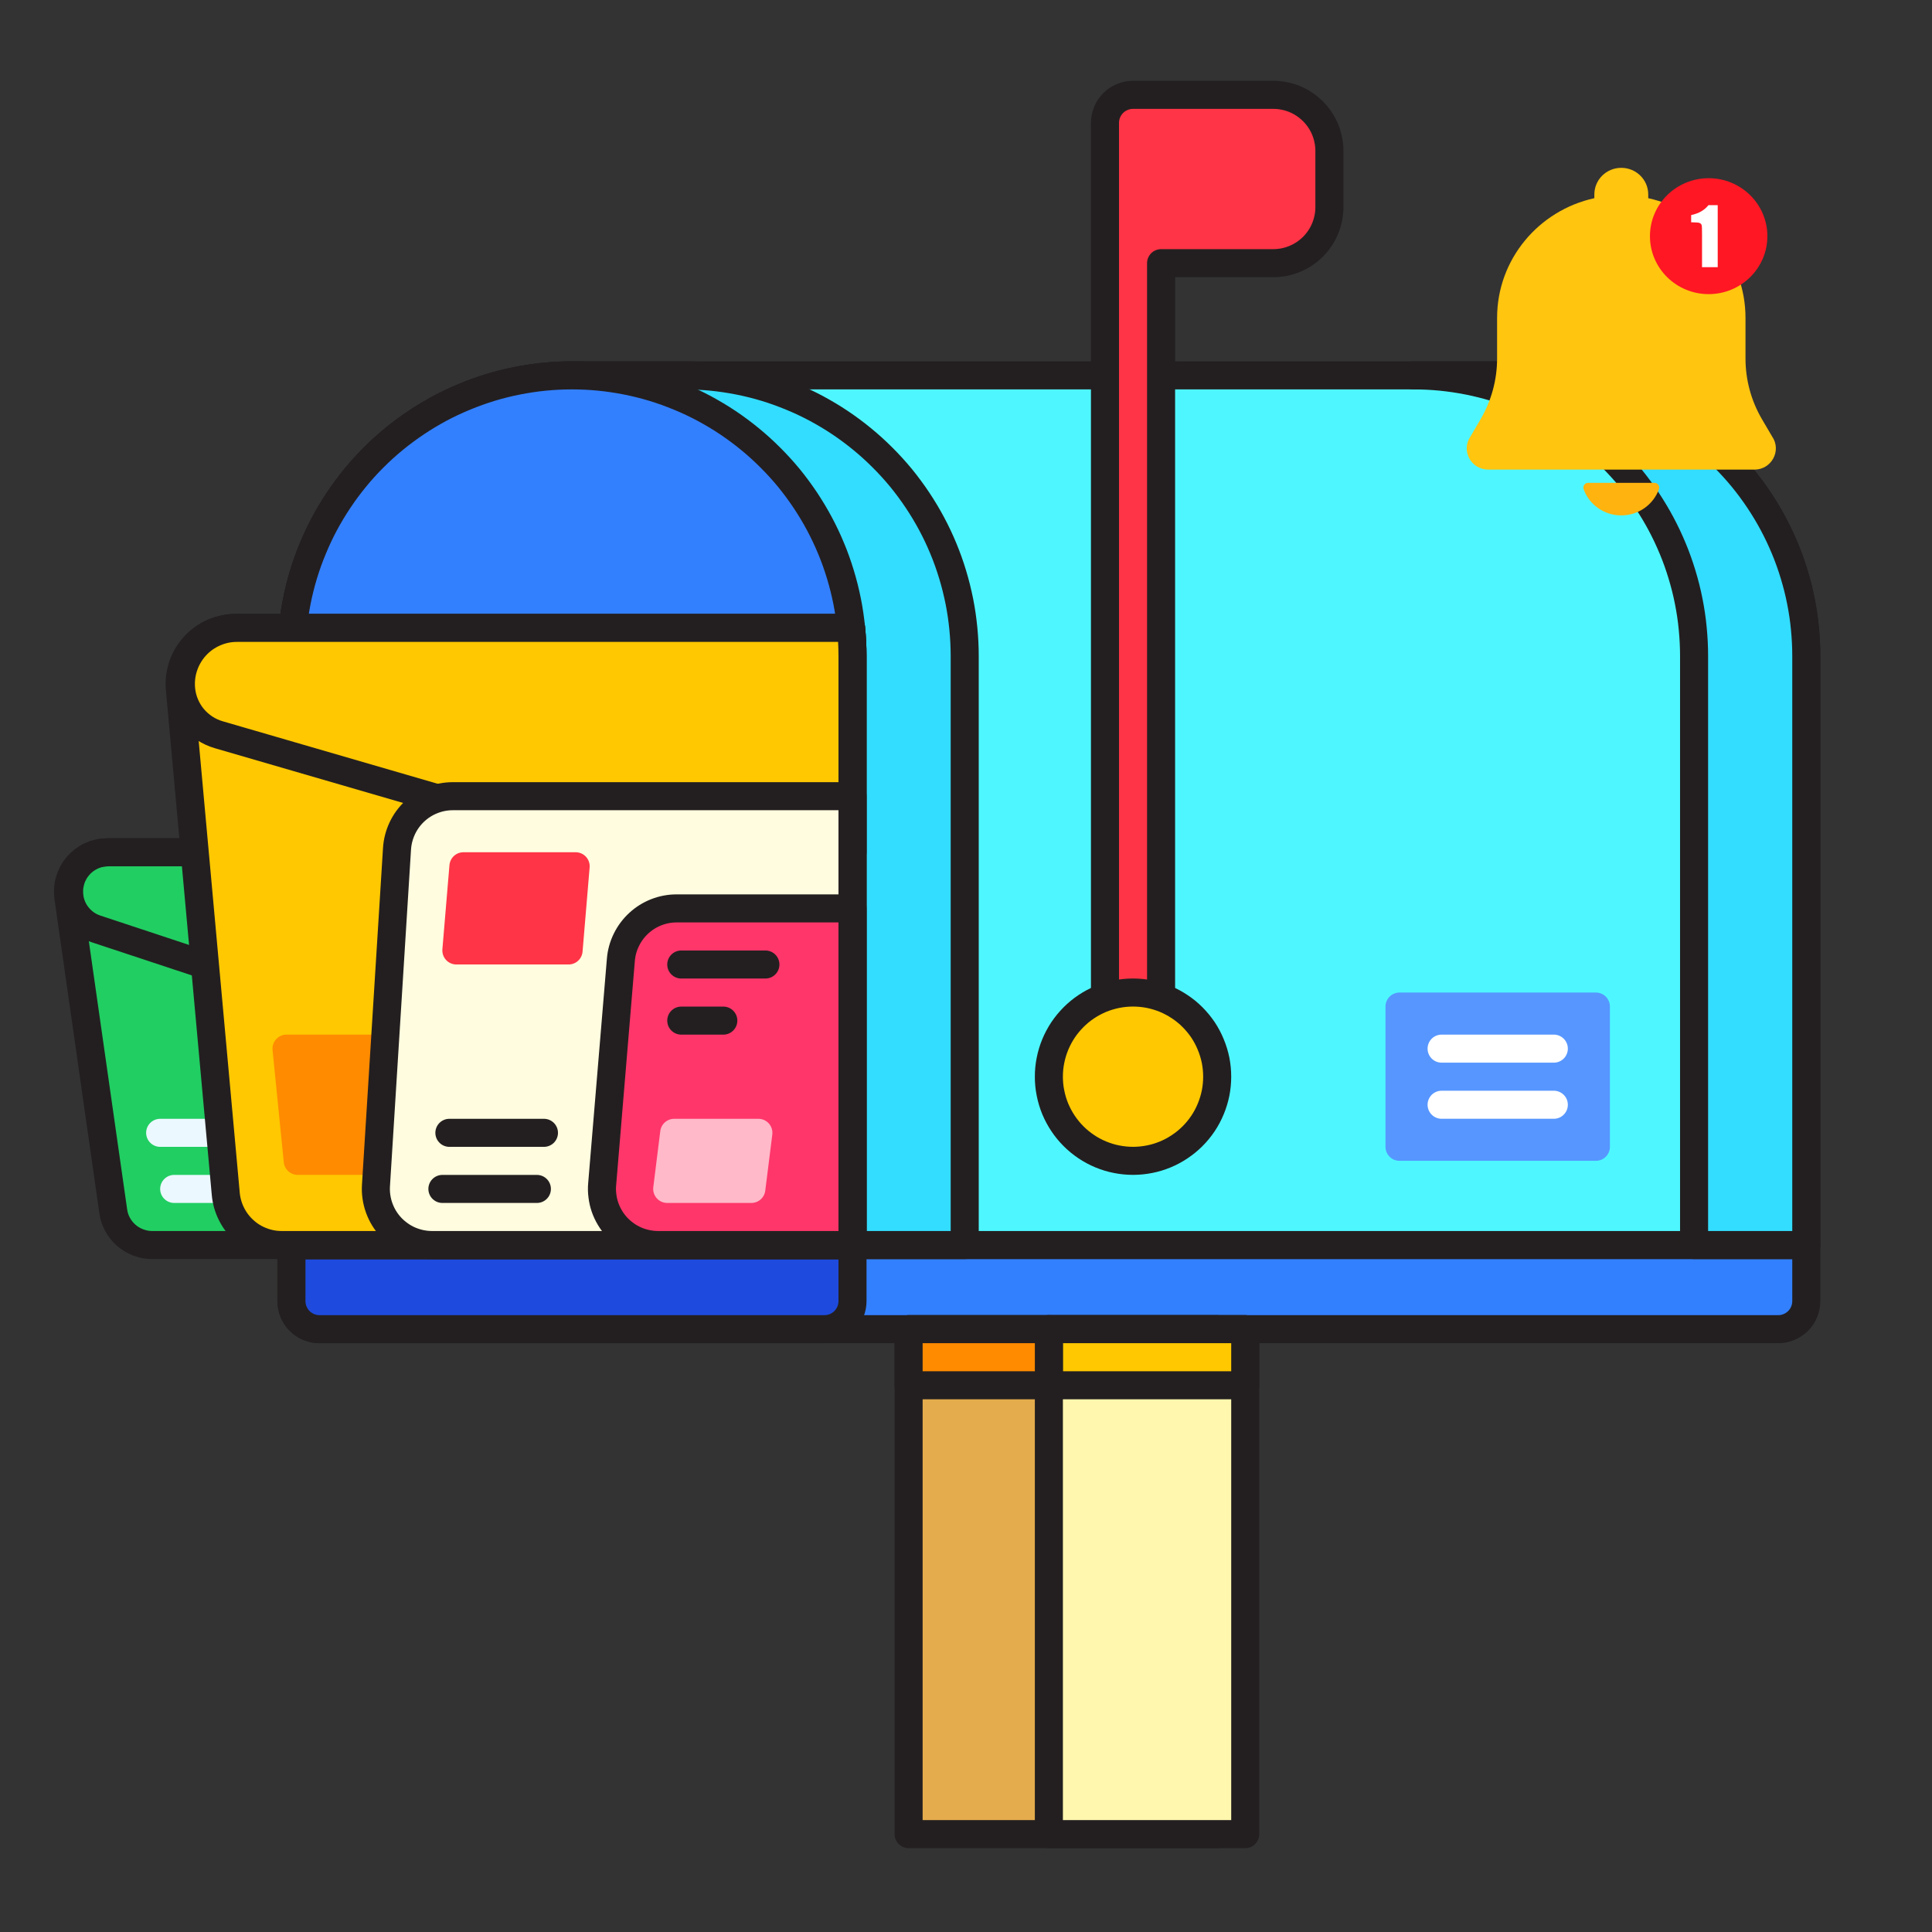 <svg xmlns="http://www.w3.org/2000/svg" xmlns:xlink="http://www.w3.org/1999/xlink" width="200" zoomAndPan="magnify" viewBox="0 0 150 150" height="200" preserveAspectRatio="xMidYMid meet" version="1.0"><rect x="0" y="0" width="150" height="150" fill="#333333" stroke="none"/><defs><clipPath id="ae5b9b4974"><path d="M 21 95 L 141.32 95 L 141.32 105 L 21 105 Z M 21 95 " clip-rule="nonzero"/></clipPath><clipPath id="bfeb90fd86"><path d="M 21 28 L 141.32 28 L 141.32 98 L 21 98 Z M 21 28 " clip-rule="nonzero"/></clipPath><clipPath id="0d7582c7c4"><path d="M 108 28 L 141.32 28 L 141.32 98 L 108 98 Z M 108 28 " clip-rule="nonzero"/></clipPath><clipPath id="eefe77fd3f"><path d="M 69 102 L 96 102 L 96 143.5 L 69 143.5 Z M 69 102 " clip-rule="nonzero"/></clipPath><clipPath id="a6df68737c"><path d="M 80 102 L 98 102 L 98 143.5 L 80 143.5 Z M 80 102 " clip-rule="nonzero"/></clipPath><clipPath id="d8b0b7764a"><path d="M 84 6.25 L 105 6.25 L 105 85 L 84 85 Z M 84 6.25 " clip-rule="nonzero"/></clipPath><clipPath id="bdea68617a"><path d="M 4.07 65 L 54 65 L 54 98 L 4.07 98 Z M 4.07 65 " clip-rule="nonzero"/></clipPath><clipPath id="504f054431"><path d="M 4.07 65 L 43 65 L 43 81 L 4.07 81 Z M 4.07 65 " clip-rule="nonzero"/></clipPath><clipPath id="94e537ef78"><path d="M 122.922 37.477 L 128.863 37.477 L 128.863 40.016 L 122.922 40.016 Z M 122.922 37.477 " clip-rule="nonzero"/></clipPath><clipPath id="c4600195e2"><path d="M 113.875 13.031 L 137.875 13.031 L 137.875 36.5 L 113.875 36.5 Z M 113.875 13.031 " clip-rule="nonzero"/></clipPath><clipPath id="fb90664dc9"><path d="M 128 13.023 L 137.875 13.023 L 137.875 23 L 128 23 Z M 128 13.023 " clip-rule="nonzero"/></clipPath></defs><path fill="#3380ff" d="M 22.625 96.652 L 140.223 96.652 L 140.223 101.008 C 140.223 101.297 140.168 101.574 140.059 101.84 C 139.949 102.105 139.789 102.344 139.586 102.547 C 139.383 102.75 139.145 102.906 138.879 103.02 C 138.613 103.129 138.336 103.184 138.047 103.184 L 24.805 103.184 C 24.516 103.184 24.238 103.129 23.969 103.02 C 23.703 102.906 23.469 102.75 23.262 102.547 C 23.059 102.344 22.902 102.105 22.793 101.84 C 22.68 101.574 22.625 101.297 22.625 101.008 Z M 22.625 96.652 " fill-opacity="1" fill-rule="nonzero"/><g clip-path="url(#ae5b9b4974)"><path stroke-linecap="round" transform="matrix(2.178, 0, 0, 2.178, 3.026, 5.186)" fill="none" stroke-linejoin="round" d="M 9 42.001 L 63 42.001 L 63 44.001 C 63 44.133 62.974 44.261 62.924 44.383 C 62.874 44.505 62.8 44.614 62.707 44.707 C 62.614 44.801 62.504 44.872 62.382 44.924 C 62.26 44.975 62.133 45 62 45 L 10.001 45 C 9.868 45 9.74 44.975 9.617 44.924 C 9.495 44.872 9.387 44.801 9.292 44.707 C 9.199 44.614 9.127 44.505 9.077 44.383 C 9.025 44.261 9 44.133 9 44.001 Z M 9 42.001 " stroke="#231f20" stroke-width="1" stroke-opacity="1" stroke-miterlimit="4"/></g><path stroke-linecap="round" transform="matrix(2.178, 0, 0, 2.178, 3.026, 5.186)" fill-opacity="1" fill="#1e4bde" fill-rule="nonzero" stroke-linejoin="round" d="M 9 42.001 L 29 42.001 L 29 44.001 C 29 44.133 28.975 44.261 28.924 44.383 C 28.872 44.505 28.801 44.614 28.707 44.707 C 28.614 44.801 28.505 44.872 28.383 44.924 C 28.261 44.975 28.133 45 28.001 45 L 10.001 45 C 9.868 45 9.74 44.975 9.617 44.924 C 9.495 44.872 9.387 44.801 9.292 44.707 C 9.199 44.614 9.127 44.505 9.077 44.383 C 9.025 44.261 9 44.133 9 44.001 Z M 9 42.001 " stroke="#231f20" stroke-width="1" stroke-opacity="1" stroke-miterlimit="4"/><path fill="#4ef7ff" d="M 44.402 29.141 L 118.445 29.141 C 119.16 29.141 119.871 29.176 120.582 29.246 C 121.289 29.316 121.996 29.422 122.695 29.559 C 123.395 29.699 124.086 29.871 124.77 30.078 C 125.449 30.285 126.121 30.527 126.781 30.801 C 127.438 31.07 128.082 31.375 128.711 31.711 C 129.34 32.051 129.953 32.414 130.547 32.812 C 131.137 33.207 131.711 33.633 132.262 34.086 C 132.812 34.535 133.34 35.016 133.844 35.52 C 134.348 36.023 134.828 36.551 135.281 37.102 C 135.734 37.656 136.156 38.227 136.555 38.82 C 136.949 39.414 137.316 40.023 137.652 40.652 C 137.988 41.281 138.293 41.926 138.566 42.586 C 138.84 43.242 139.078 43.914 139.285 44.598 C 139.492 45.281 139.668 45.969 139.805 46.672 C 139.945 47.371 140.051 48.074 140.117 48.785 C 140.188 49.492 140.223 50.207 140.223 50.918 L 140.223 96.652 L 22.625 96.652 L 22.625 50.918 C 22.625 50.207 22.66 49.492 22.73 48.785 C 22.801 48.074 22.906 47.371 23.043 46.672 C 23.184 45.969 23.355 45.281 23.562 44.598 C 23.77 43.914 24.012 43.242 24.285 42.586 C 24.555 41.926 24.859 41.281 25.195 40.652 C 25.535 40.023 25.898 39.414 26.297 38.82 C 26.691 38.227 27.117 37.656 27.57 37.102 C 28.02 36.551 28.5 36.023 29.004 35.52 C 29.508 35.016 30.035 34.535 30.586 34.086 C 31.141 33.633 31.711 33.207 32.305 32.812 C 32.898 32.414 33.508 32.051 34.137 31.711 C 34.766 31.375 35.41 31.07 36.07 30.801 C 36.727 30.527 37.398 30.285 38.082 30.078 C 38.766 29.871 39.453 29.699 40.156 29.559 C 40.855 29.422 41.559 29.316 42.27 29.246 C 42.977 29.176 43.691 29.141 44.402 29.141 Z M 44.402 29.141 " fill-opacity="1" fill-rule="nonzero"/><g clip-path="url(#bfeb90fd86)"><path stroke-linecap="round" transform="matrix(2.178, 0, 0, 2.178, 3.026, 5.186)" fill="none" stroke-linejoin="round" d="M 19 11 L 53 11 C 53.328 11 53.654 11.016 53.981 11.048 C 54.305 11.08 54.63 11.129 54.951 11.192 C 55.272 11.256 55.59 11.335 55.904 11.43 C 56.216 11.525 56.524 11.637 56.827 11.762 C 57.129 11.886 57.425 12.026 57.713 12.18 C 58.002 12.336 58.284 12.503 58.556 12.686 C 58.827 12.867 59.091 13.063 59.344 13.271 C 59.597 13.477 59.839 13.698 60.07 13.929 C 60.302 14.16 60.522 14.402 60.73 14.655 C 60.939 14.91 61.132 15.172 61.315 15.445 C 61.496 15.717 61.665 15.997 61.819 16.286 C 61.974 16.575 62.113 16.871 62.239 17.174 C 62.365 17.475 62.474 17.784 62.569 18.097 C 62.664 18.411 62.745 18.727 62.808 19.05 C 62.872 19.371 62.921 19.694 62.951 20.02 C 62.983 20.345 63 20.673 63 21 L 63 42.001 L 9 42.001 L 9 21 C 9 20.673 9.016 20.345 9.048 20.02 C 9.08 19.694 9.129 19.371 9.192 19.05 C 9.256 18.727 9.335 18.411 9.43 18.097 C 9.525 17.784 9.636 17.475 9.762 17.174 C 9.886 16.871 10.026 16.575 10.18 16.286 C 10.336 15.997 10.503 15.717 10.686 15.445 C 10.867 15.172 11.062 14.91 11.271 14.655 C 11.477 14.402 11.697 14.16 11.929 13.929 C 12.16 13.698 12.402 13.477 12.655 13.271 C 12.91 13.063 13.172 12.867 13.445 12.686 C 13.717 12.503 13.997 12.336 14.286 12.18 C 14.575 12.026 14.871 11.886 15.174 11.762 C 15.475 11.637 15.784 11.525 16.097 11.43 C 16.411 11.335 16.727 11.256 17.05 11.192 C 17.371 11.129 17.694 11.08 18.02 11.048 C 18.345 11.016 18.673 11 19 11 Z M 19 11 " stroke="#231f20" stroke-width="1" stroke-opacity="1" stroke-miterlimit="4"/></g><path fill="#33ddff" d="M 118.445 29.141 L 109.734 29.141 C 110.449 29.141 111.16 29.176 111.871 29.246 C 112.578 29.316 113.285 29.422 113.984 29.559 C 114.684 29.699 115.375 29.871 116.059 30.078 C 116.738 30.285 117.41 30.527 118.07 30.801 C 118.727 31.07 119.371 31.375 120 31.711 C 120.629 32.051 121.242 32.414 121.836 32.812 C 122.426 33.207 123 33.633 123.551 34.086 C 124.102 34.535 124.629 35.016 125.133 35.52 C 125.637 36.023 126.117 36.551 126.57 37.102 C 127.023 37.656 127.445 38.227 127.844 38.82 C 128.238 39.414 128.605 40.023 128.941 40.652 C 129.277 41.281 129.582 41.926 129.855 42.586 C 130.129 43.242 130.367 43.914 130.574 44.598 C 130.781 45.281 130.957 45.969 131.094 46.672 C 131.234 47.371 131.34 48.074 131.406 48.785 C 131.477 49.492 131.512 50.207 131.512 50.918 L 131.512 96.652 L 140.223 96.652 L 140.223 50.918 C 140.223 50.207 140.188 49.492 140.117 48.785 C 140.051 48.074 139.945 47.371 139.805 46.672 C 139.668 45.969 139.492 45.281 139.285 44.598 C 139.078 43.914 138.84 43.242 138.566 42.586 C 138.293 41.926 137.988 41.281 137.652 40.652 C 137.316 40.023 136.949 39.414 136.555 38.82 C 136.156 38.227 135.734 37.656 135.281 37.102 C 134.828 36.551 134.348 36.023 133.844 35.52 C 133.34 35.016 132.812 34.535 132.262 34.086 C 131.711 33.633 131.137 33.207 130.547 32.812 C 129.953 32.414 129.34 32.051 128.711 31.711 C 128.082 31.375 127.438 31.07 126.781 30.801 C 126.121 30.527 125.449 30.285 124.77 30.078 C 124.086 29.871 123.395 29.699 122.695 29.559 C 121.996 29.422 121.289 29.316 120.582 29.246 C 119.871 29.176 119.16 29.141 118.445 29.141 Z M 118.445 29.141 " fill-opacity="1" fill-rule="nonzero"/><g clip-path="url(#0d7582c7c4)"><path stroke-linecap="round" transform="matrix(2.178, 0, 0, 2.178, 3.026, 5.186)" fill="none" stroke-linejoin="round" d="M 53 11 L 49 11 C 49.328 11 49.654 11.016 49.981 11.048 C 50.305 11.08 50.63 11.129 50.951 11.192 C 51.272 11.256 51.59 11.335 51.904 11.43 C 52.216 11.525 52.524 11.637 52.827 11.762 C 53.129 11.886 53.425 12.026 53.713 12.18 C 54.002 12.336 54.284 12.503 54.556 12.686 C 54.827 12.867 55.091 13.063 55.344 13.271 C 55.597 13.477 55.839 13.698 56.07 13.929 C 56.302 14.16 56.522 14.402 56.73 14.655 C 56.939 14.91 57.132 15.172 57.315 15.445 C 57.496 15.717 57.665 15.997 57.819 16.286 C 57.974 16.575 58.113 16.871 58.239 17.174 C 58.365 17.475 58.474 17.784 58.569 18.097 C 58.664 18.411 58.745 18.727 58.808 19.05 C 58.872 19.371 58.921 19.694 58.951 20.02 C 58.983 20.345 59 20.673 59 21 L 59 42.001 L 63 42.001 L 63 21 C 63 20.673 62.983 20.345 62.951 20.02 C 62.921 19.694 62.872 19.371 62.808 19.05 C 62.745 18.727 62.664 18.411 62.569 18.097 C 62.474 17.784 62.365 17.475 62.239 17.174 C 62.113 16.871 61.974 16.575 61.819 16.286 C 61.665 15.997 61.496 15.717 61.315 15.445 C 61.132 15.172 60.939 14.91 60.73 14.655 C 60.522 14.402 60.302 14.16 60.07 13.929 C 59.839 13.698 59.597 13.477 59.344 13.271 C 59.091 13.063 58.827 12.867 58.556 12.686 C 58.284 12.503 58.002 12.336 57.713 12.18 C 57.425 12.026 57.129 11.886 56.827 11.762 C 56.524 11.637 56.216 11.525 55.904 11.43 C 55.59 11.335 55.272 11.256 54.951 11.192 C 54.63 11.129 54.305 11.08 53.981 11.048 C 53.654 11.016 53.328 11 53 11 Z M 53 11 " stroke="#231f20" stroke-width="1" stroke-opacity="1" stroke-miterlimit="4"/></g><path stroke-linecap="round" transform="matrix(2.178, 0, 0, 2.178, 3.026, 5.186)" fill-opacity="1" fill="#33ddff" fill-rule="nonzero" stroke-linejoin="round" d="M 19 11 L 23 11 C 23.328 11 23.654 11.016 23.981 11.048 C 24.305 11.08 24.63 11.129 24.951 11.192 C 25.272 11.256 25.59 11.335 25.904 11.43 C 26.216 11.525 26.524 11.637 26.827 11.762 C 27.129 11.886 27.425 12.026 27.714 12.18 C 28.002 12.336 28.284 12.503 28.557 12.686 C 28.827 12.867 29.091 13.063 29.344 13.271 C 29.597 13.477 29.839 13.698 30.07 13.929 C 30.302 14.16 30.522 14.402 30.731 14.655 C 30.939 14.91 31.132 15.172 31.315 15.445 C 31.496 15.717 31.665 15.997 31.819 16.286 C 31.974 16.575 32.114 16.871 32.239 17.174 C 32.365 17.475 32.474 17.784 32.569 18.097 C 32.664 18.411 32.743 18.727 32.808 19.05 C 32.872 19.371 32.919 19.694 32.951 20.02 C 32.983 20.345 33 20.673 33 21 L 33 42.001 L 9 42.001 L 9 21 C 9 20.673 9.016 20.345 9.048 20.02 C 9.08 19.694 9.129 19.371 9.192 19.05 C 9.256 18.727 9.335 18.411 9.43 18.097 C 9.525 17.784 9.636 17.475 9.762 17.174 C 9.886 16.871 10.026 16.575 10.18 16.286 C 10.336 15.997 10.503 15.717 10.686 15.445 C 10.867 15.172 11.062 14.91 11.271 14.655 C 11.477 14.402 11.697 14.16 11.929 13.929 C 12.16 13.698 12.402 13.477 12.655 13.271 C 12.91 13.063 13.172 12.867 13.445 12.686 C 13.717 12.503 13.997 12.336 14.286 12.18 C 14.575 12.026 14.871 11.886 15.174 11.762 C 15.475 11.637 15.784 11.525 16.097 11.43 C 16.411 11.335 16.727 11.256 17.05 11.192 C 17.371 11.129 17.694 11.08 18.02 11.048 C 18.345 11.016 18.673 11 19 11 Z M 19 11 " stroke="#231f20" stroke-width="1" stroke-opacity="1" stroke-miterlimit="4"/><path stroke-linecap="round" transform="matrix(2.178, 0, 0, 2.178, 3.026, 5.186)" fill-opacity="1" fill="#3380ff" fill-rule="nonzero" stroke-linejoin="round" d="M 19 11 C 19.328 11 19.654 11.016 19.981 11.048 C 20.305 11.08 20.63 11.129 20.951 11.192 C 21.272 11.256 21.59 11.335 21.904 11.43 C 22.216 11.525 22.524 11.637 22.827 11.762 C 23.129 11.886 23.425 12.026 23.714 12.18 C 24.002 12.336 24.284 12.503 24.557 12.686 C 24.827 12.867 25.091 13.063 25.344 13.271 C 25.597 13.477 25.839 13.698 26.07 13.929 C 26.302 14.16 26.522 14.402 26.731 14.655 C 26.939 14.91 27.132 15.172 27.315 15.445 C 27.496 15.717 27.665 15.997 27.819 16.286 C 27.974 16.575 28.114 16.871 28.239 17.174 C 28.365 17.475 28.474 17.784 28.569 18.097 C 28.664 18.411 28.743 18.727 28.808 19.05 C 28.872 19.371 28.919 19.694 28.951 20.02 C 28.983 20.345 29 20.673 29 21 L 29 42.001 L 9 42.001 L 9 21 C 9 20.673 9.016 20.345 9.048 20.02 C 9.08 19.694 9.129 19.371 9.192 19.05 C 9.256 18.727 9.335 18.411 9.43 18.097 C 9.525 17.784 9.636 17.475 9.762 17.174 C 9.886 16.871 10.026 16.575 10.18 16.286 C 10.336 15.997 10.503 15.717 10.686 15.445 C 10.867 15.172 11.062 14.91 11.271 14.655 C 11.477 14.402 11.697 14.16 11.929 13.929 C 12.16 13.698 12.402 13.477 12.655 13.271 C 12.91 13.063 13.172 12.867 13.445 12.686 C 13.717 12.503 13.997 12.336 14.286 12.18 C 14.575 12.026 14.871 11.886 15.174 11.762 C 15.475 11.637 15.784 11.525 16.097 11.43 C 16.411 11.335 16.727 11.256 17.05 11.192 C 17.371 11.129 17.694 11.08 18.02 11.048 C 18.345 11.016 18.673 11 19 11 Z M 19 11 " stroke="#231f20" stroke-width="1" stroke-opacity="1" stroke-miterlimit="4"/><path fill="#e4ac4d" d="M 70.535 103.184 L 94.492 103.184 L 94.492 142.383 L 70.535 142.383 Z M 70.535 103.184 " fill-opacity="1" fill-rule="nonzero"/><g clip-path="url(#eefe77fd3f)"><path stroke-linecap="round" transform="matrix(2.178, 0, 0, 2.178, 3.026, 5.186)" fill="none" stroke-linejoin="round" d="M 31 45 L 42 45 L 42 63 L 31 63 Z M 31 45 " stroke="#231f20" stroke-width="1" stroke-opacity="1" stroke-miterlimit="4"/></g><path fill="#fff7ae" d="M 81.426 103.184 L 96.668 103.184 L 96.668 142.383 L 81.426 142.383 Z M 81.426 103.184 " fill-opacity="1" fill-rule="nonzero"/><g clip-path="url(#a6df68737c)"><path stroke-linecap="round" transform="matrix(2.178, 0, 0, 2.178, 3.026, 5.186)" fill="none" stroke-linejoin="round" d="M 36 45 L 43 45 L 43 63 L 36 63 Z M 36 45 " stroke="#231f20" stroke-width="1" stroke-opacity="1" stroke-miterlimit="4"/></g><path stroke-linecap="round" transform="matrix(2.178, 0, 0, 2.178, 3.026, 5.186)" fill-opacity="1" fill="#ffc800" fill-rule="nonzero" stroke-linejoin="round" d="M 36 45 L 43 45 L 43 47 L 36 47 Z M 36 45 " stroke="#231f20" stroke-width="1" stroke-opacity="1" stroke-miterlimit="4"/><path stroke-linecap="round" transform="matrix(2.178, 0, 0, 2.178, 3.026, 5.186)" fill-opacity="1" fill="#ff8b00" fill-rule="nonzero" stroke-linejoin="round" d="M 31 45 L 36 45 L 36 47 L 31 47 Z M 31 45 " stroke="#231f20" stroke-width="1" stroke-opacity="1" stroke-miterlimit="4"/><path fill="#ff3446" d="M 103.203 11.719 C 103.203 11.434 103.176 11.148 103.117 10.871 C 103.062 10.59 102.98 10.316 102.871 10.051 C 102.762 9.789 102.629 9.539 102.469 9.301 C 102.309 9.062 102.129 8.84 101.926 8.641 C 101.723 8.438 101.504 8.258 101.266 8.098 C 101.027 7.938 100.777 7.805 100.512 7.695 C 100.25 7.586 99.977 7.504 99.695 7.449 C 99.414 7.391 99.133 7.363 98.848 7.363 L 87.957 7.363 C 87.668 7.363 87.391 7.418 87.125 7.531 C 86.859 7.641 86.621 7.797 86.418 8 C 86.215 8.207 86.055 8.441 85.945 8.707 C 85.836 8.977 85.781 9.254 85.781 9.543 L 85.781 83.586 L 90.137 83.586 L 90.137 20.43 L 98.848 20.43 C 99.133 20.43 99.414 20.402 99.695 20.348 C 99.977 20.289 100.25 20.207 100.512 20.098 C 100.777 19.988 101.027 19.855 101.266 19.695 C 101.504 19.539 101.723 19.355 101.926 19.156 C 102.129 18.953 102.309 18.73 102.469 18.496 C 102.629 18.258 102.762 18.004 102.871 17.742 C 102.98 17.477 103.062 17.203 103.117 16.926 C 103.176 16.645 103.203 16.359 103.203 16.074 Z M 103.203 11.719 " fill-opacity="1" fill-rule="nonzero"/><g clip-path="url(#d8b0b7764a)"><path stroke-linecap="round" transform="matrix(2.178, 0, 0, 2.178, 3.026, 5.186)" fill="none" stroke-linejoin="round" d="M 46 3 C 46 2.869 45.988 2.738 45.961 2.611 C 45.936 2.481 45.898 2.356 45.848 2.234 C 45.798 2.114 45.737 1.999 45.663 1.889 C 45.59 1.78 45.507 1.678 45.414 1.586 C 45.321 1.493 45.22 1.411 45.111 1.337 C 45.001 1.263 44.887 1.202 44.765 1.152 C 44.644 1.102 44.519 1.064 44.39 1.039 C 44.261 1.012 44.131 1 44 1 L 39 1 C 38.867 1 38.739 1.025 38.618 1.077 C 38.496 1.127 38.386 1.199 38.293 1.292 C 38.2 1.387 38.126 1.495 38.076 1.617 C 38.026 1.741 38 1.868 38 2.001 L 38 36.001 L 40 36.001 L 40 7 L 44 7 C 44.131 7 44.261 6.987 44.39 6.962 C 44.519 6.935 44.644 6.898 44.765 6.847 C 44.887 6.797 45.001 6.736 45.111 6.663 C 45.22 6.591 45.321 6.506 45.414 6.415 C 45.507 6.322 45.59 6.22 45.663 6.112 C 45.737 6.002 45.798 5.886 45.848 5.766 C 45.898 5.644 45.936 5.518 45.961 5.391 C 45.988 5.262 46 5.131 46 5 Z M 46 3 " stroke="#231f20" stroke-width="1" stroke-opacity="1" stroke-miterlimit="4"/></g><path stroke-linecap="round" transform="matrix(2.178, 0, 0, 2.178, 3.026, 5.186)" fill-opacity="1" fill="#ffc800" fill-rule="nonzero" stroke-linejoin="round" d="M 42 36.001 C 42 36.198 41.981 36.392 41.943 36.585 C 41.904 36.779 41.846 36.966 41.771 37.149 C 41.696 37.33 41.604 37.504 41.495 37.667 C 41.385 37.83 41.261 37.983 41.122 38.121 C 40.982 38.261 40.831 38.384 40.666 38.494 C 40.503 38.603 40.331 38.697 40.148 38.772 C 39.966 38.847 39.778 38.905 39.586 38.942 C 39.392 38.98 39.197 39 39 39 C 38.802 39 38.609 38.98 38.415 38.942 C 38.221 38.905 38.035 38.847 37.852 38.772 C 37.67 38.697 37.496 38.603 37.333 38.494 C 37.17 38.384 37.018 38.261 36.879 38.121 C 36.74 37.983 36.616 37.83 36.506 37.667 C 36.397 37.504 36.304 37.33 36.228 37.149 C 36.153 36.966 36.096 36.779 36.058 36.585 C 36.018 36.392 36 36.198 36 36.001 C 36 35.803 36.018 35.608 36.058 35.414 C 36.096 35.222 36.153 35.034 36.228 34.853 C 36.304 34.67 36.397 34.497 36.506 34.332 C 36.616 34.169 36.74 34.019 36.879 33.879 C 37.018 33.739 37.17 33.615 37.333 33.506 C 37.496 33.396 37.67 33.305 37.852 33.227 C 38.035 33.152 38.221 33.097 38.415 33.057 C 38.609 33.019 38.802 33 39 33 C 39.197 33 39.392 33.019 39.586 33.057 C 39.778 33.097 39.966 33.152 40.148 33.227 C 40.331 33.305 40.503 33.396 40.666 33.506 C 40.831 33.615 40.982 33.739 41.122 33.879 C 41.261 34.019 41.385 34.169 41.495 34.332 C 41.604 34.497 41.696 34.67 41.771 34.853 C 41.846 35.034 41.904 35.222 41.943 35.414 C 41.981 35.608 42 35.803 42 36.001 Z M 42 36.001 " stroke="#231f20" stroke-width="1" stroke-opacity="1" stroke-miterlimit="4"/><path fill="#21ce62" d="M 52.723 96.652 L 11.812 96.652 C 11.445 96.652 11.09 96.586 10.746 96.457 C 10.402 96.332 10.09 96.145 9.812 95.906 C 9.535 95.664 9.309 95.383 9.133 95.062 C 8.957 94.738 8.844 94.398 8.793 94.035 L 5.309 69.645 C 5.277 69.426 5.27 69.211 5.285 68.992 C 5.301 68.773 5.34 68.559 5.402 68.352 C 5.465 68.141 5.547 67.941 5.652 67.75 C 5.758 67.559 5.879 67.379 6.023 67.215 C 6.168 67.051 6.324 66.902 6.5 66.77 C 6.676 66.641 6.863 66.527 7.062 66.438 C 7.258 66.348 7.465 66.277 7.68 66.23 C 7.891 66.188 8.109 66.164 8.328 66.164 L 48.367 66.164 Z M 52.723 96.652 " fill-opacity="1" fill-rule="nonzero"/><g clip-path="url(#bdea68617a)"><path stroke-linecap="round" transform="matrix(2.178, 0, 0, 2.178, 3.026, 5.186)" fill="none" stroke-linejoin="round" d="M 22.82 42.001 L 4.035 42.001 C 3.866 42.001 3.703 41.97 3.545 41.911 C 3.387 41.853 3.244 41.767 3.116 41.658 C 2.989 41.547 2.885 41.418 2.804 41.271 C 2.723 41.122 2.671 40.966 2.648 40.799 L 1.048 29.599 C 1.034 29.498 1.03 29.4 1.037 29.299 C 1.045 29.199 1.062 29.1 1.091 29.005 C 1.12 28.908 1.158 28.817 1.206 28.729 C 1.254 28.641 1.31 28.558 1.376 28.483 C 1.443 28.408 1.515 28.34 1.595 28.279 C 1.676 28.219 1.762 28.167 1.854 28.126 C 1.943 28.085 2.038 28.053 2.137 28.031 C 2.234 28.011 2.334 28.001 2.435 28.001 L 20.82 28.001 Z M 22.82 42.001 " stroke="#231f20" stroke-width="1" stroke-opacity="1" stroke-miterlimit="4"/></g><path stroke-linecap="round" transform="matrix(2.178, 0, 0, 2.178, 3.026, 5.186)" fill="none" stroke-linejoin="round" d="M 4.32 38.001 L 8.499 38.001 " stroke="#ecf8ff" stroke-width="1" stroke-opacity="1" stroke-miterlimit="4"/><path stroke-linecap="round" transform="matrix(2.178, 0, 0, 2.178, 3.026, 5.186)" fill="none" stroke-linejoin="round" d="M 9 40.001 L 4.82 40.001 " stroke="#ecf8ff" stroke-width="1" stroke-opacity="1" stroke-miterlimit="4"/><g clip-path="url(#504f054431)"><path stroke-linecap="round" transform="matrix(2.178, 0, 0, 2.178, 3.026, 5.186)" fill="none" stroke-linejoin="round" d="M 17.819 31 L 17.445 28.001 L 2.472 28.001 C 2.37 28.001 2.27 28.011 2.171 28.033 C 2.072 28.054 1.975 28.087 1.884 28.13 C 1.791 28.173 1.705 28.225 1.624 28.286 C 1.543 28.349 1.47 28.417 1.405 28.496 C 1.339 28.573 1.281 28.657 1.235 28.747 C 1.186 28.836 1.15 28.93 1.123 29.028 C 1.097 29.127 1.08 29.226 1.075 29.328 C 1.07 29.428 1.075 29.531 1.091 29.629 L 1.091 29.633 C 1.134 29.889 1.24 30.117 1.41 30.314 C 1.579 30.512 1.787 30.65 2.033 30.732 L 11.909 34.001 Z M 17.819 31 " stroke="#231f20" stroke-width="1" stroke-opacity="1" stroke-miterlimit="4"/></g><path stroke-linecap="round" transform="matrix(2.178, 0, 0, 2.178, 3.026, 5.186)" fill-opacity="1" fill="#ffc800" fill-rule="nonzero" stroke-linejoin="round" d="M 28.949 20.001 L 7.014 20.001 C 6.876 20.001 6.738 20.015 6.601 20.044 C 6.465 20.072 6.334 20.114 6.207 20.169 C 6.08 20.227 5.959 20.295 5.848 20.376 C 5.735 20.456 5.631 20.549 5.538 20.652 C 5.445 20.754 5.362 20.865 5.29 20.985 C 5.22 21.104 5.163 21.229 5.118 21.362 C 5.075 21.493 5.045 21.629 5.028 21.766 C 5.012 21.904 5.01 22.042 5.023 22.182 L 6.659 40.182 C 6.682 40.429 6.749 40.666 6.86 40.888 C 6.971 41.113 7.118 41.308 7.303 41.477 C 7.486 41.645 7.694 41.775 7.927 41.864 C 8.16 41.956 8.401 42.001 8.65 42.001 L 29 42.001 L 29 21 C 29 20.663 28.982 20.329 28.949 20.001 Z M 28.949 20.001 " stroke="#231f20" stroke-width="1" stroke-opacity="1" stroke-miterlimit="4"/><path stroke-linecap="round" transform="matrix(2.178, 0, 0, 2.178, 3.026, 5.186)" fill-opacity="1" fill="#ffc800" fill-rule="nonzero" stroke-linejoin="round" d="M 29 21 C 29 20.663 28.982 20.329 28.949 20.001 L 7.059 20.001 C 6.919 20.001 6.779 20.015 6.641 20.044 C 6.505 20.074 6.372 20.117 6.243 20.175 C 6.114 20.232 5.993 20.302 5.88 20.384 C 5.766 20.467 5.662 20.562 5.568 20.666 C 5.475 20.77 5.393 20.885 5.323 21.007 C 5.253 21.129 5.197 21.256 5.154 21.391 C 5.111 21.523 5.082 21.662 5.068 21.802 C 5.055 21.941 5.055 22.081 5.071 22.221 C 5.091 22.404 5.138 22.582 5.211 22.75 C 5.283 22.921 5.38 23.077 5.498 23.219 C 5.617 23.358 5.755 23.48 5.909 23.581 C 6.063 23.681 6.23 23.758 6.408 23.81 L 20.824 28.001 L 29 28.001 Z M 29 21 " stroke="#231f20" stroke-width="1" stroke-opacity="1" stroke-miterlimit="4"/><path stroke-linecap="round" transform="matrix(2.178, 0, 0, 2.178, 3.026, 5.186)" fill-opacity="1" fill="#ff8b00" fill-rule="nonzero" stroke-linejoin="round" d="M 14.225 39 L 9.224 39 L 8.824 35 L 13.825 35 Z M 14.225 39 " stroke="#ff8b00" stroke-width="1" stroke-opacity="1" stroke-miterlimit="4"/><path stroke-linecap="round" transform="matrix(2.178, 0, 0, 2.178, 3.026, 5.186)" fill-opacity="1" fill="#fffcdf" fill-rule="nonzero" stroke-linejoin="round" d="M 29 42.001 L 14.01 42.001 C 13.873 42.001 13.737 41.986 13.604 41.959 C 13.47 41.931 13.34 41.889 13.215 41.836 C 13.089 41.782 12.971 41.715 12.86 41.636 C 12.749 41.557 12.645 41.47 12.551 41.369 C 12.458 41.271 12.375 41.161 12.304 41.046 C 12.232 40.93 12.175 40.806 12.128 40.679 C 12.081 40.549 12.049 40.418 12.029 40.282 C 12.01 40.148 12.004 40.011 12.013 39.875 L 12.763 27.875 C 12.779 27.622 12.842 27.38 12.949 27.149 C 13.057 26.919 13.204 26.716 13.389 26.542 C 13.575 26.368 13.785 26.234 14.022 26.141 C 14.259 26.047 14.505 26.001 14.759 26.001 L 29 26.001 Z M 29 42.001 " stroke="#231f20" stroke-width="1" stroke-opacity="1" stroke-miterlimit="4"/><path stroke-linecap="round" transform="matrix(2.178, 0, 0, 2.178, 3.026, 5.186)" fill="none" stroke-linejoin="round" d="M 14.63 38.001 L 18.001 38.001 " stroke="#231f20" stroke-width="1" stroke-opacity="1" stroke-miterlimit="4"/><path stroke-linecap="round" transform="matrix(2.178, 0, 0, 2.178, 3.026, 5.186)" fill="none" stroke-linejoin="round" d="M 17.749 40.001 L 14.381 40.001 " stroke="#231f20" stroke-width="1" stroke-opacity="1" stroke-miterlimit="4"/><path stroke-linecap="round" transform="matrix(2.178, 0, 0, 2.178, 3.026, 5.186)" fill-opacity="1" fill="#ff3446" fill-rule="nonzero" stroke-linejoin="round" d="M 18.879 31.5 L 14.879 31.5 L 15.131 28.499 L 19.131 28.499 Z M 18.879 31.5 " stroke="#ff3446" stroke-width="1" stroke-opacity="1" stroke-miterlimit="4"/><path stroke-linecap="round" transform="matrix(2.178, 0, 0, 2.178, 3.026, 5.186)" fill-opacity="1" fill="#5796ff" fill-rule="nonzero" stroke-linejoin="round" d="M 48.499 33.5 L 55.5 33.5 L 55.5 38.499 L 48.499 38.499 Z M 48.499 33.5 " stroke="#5796ff" stroke-width="1" stroke-opacity="1" stroke-miterlimit="4"/><path stroke-linecap="round" transform="matrix(2.178, 0, 0, 2.178, 3.026, 5.186)" fill="none" stroke-linejoin="round" d="M 50 35 L 54 35 " stroke="#ffffff" stroke-width="1" stroke-opacity="1" stroke-miterlimit="4"/><path stroke-linecap="round" transform="matrix(2.178, 0, 0, 2.178, 3.026, 5.186)" fill="none" stroke-linejoin="round" d="M 54 37 L 50 37 " stroke="#ffffff" stroke-width="1" stroke-opacity="1" stroke-miterlimit="4"/><path stroke-linecap="round" transform="matrix(2.178, 0, 0, 2.178, 3.026, 5.186)" fill-opacity="1" fill="#ff366a" fill-rule="nonzero" stroke-linejoin="round" d="M 29 42.001 L 22.069 42.001 C 21.931 42.001 21.794 41.986 21.658 41.957 C 21.523 41.929 21.392 41.888 21.265 41.832 C 21.138 41.776 21.019 41.708 20.906 41.627 C 20.793 41.547 20.691 41.455 20.596 41.355 C 20.503 41.253 20.42 41.141 20.35 41.023 C 20.28 40.905 20.221 40.779 20.176 40.648 C 20.131 40.517 20.101 40.384 20.085 40.246 C 20.067 40.11 20.063 39.972 20.076 39.834 L 20.743 31.834 C 20.763 31.584 20.829 31.346 20.939 31.122 C 21.05 30.896 21.197 30.698 21.382 30.528 C 21.566 30.358 21.775 30.228 22.008 30.137 C 22.243 30.045 22.485 30.001 22.736 30.001 L 29 30.001 Z M 29 42.001 " stroke="#231f20" stroke-width="1" stroke-opacity="1" stroke-miterlimit="4"/><path stroke-linecap="round" transform="matrix(2.178, 0, 0, 2.178, 3.026, 5.186)" fill-opacity="1" fill="#ffb9c9" fill-rule="nonzero" stroke-linejoin="round" d="M 25.394 40.001 L 22.395 40.001 L 22.644 38.001 L 25.645 38.001 Z M 25.394 40.001 " stroke="#ffb9c9" stroke-width="1" stroke-opacity="1" stroke-miterlimit="4"/><path stroke-linecap="round" transform="matrix(2.178, 0, 0, 2.178, 3.026, 5.186)" fill="none" stroke-linejoin="round" d="M 22.896 32.001 L 25.895 32.001 " stroke="#231f20" stroke-width="1" stroke-opacity="1" stroke-miterlimit="4"/><path stroke-linecap="round" transform="matrix(2.178, 0, 0, 2.178, 3.026, 5.186)" fill="none" stroke-linejoin="round" d="M 22.896 34.001 L 24.395 34.001 " stroke="#231f20" stroke-width="1" stroke-opacity="1" stroke-miterlimit="4"/><g clip-path="url(#94e537ef78)"><path fill="#ffb30f" d="M 125.875 40.016 C 127.227 40.016 128.371 39.168 128.801 37.98 C 128.887 37.738 128.707 37.488 128.453 37.488 L 123.301 37.488 C 123.043 37.488 122.867 37.738 122.953 37.98 C 123.379 39.168 124.527 40.016 125.875 40.016 " fill-opacity="1" fill-rule="nonzero"/></g><g clip-path="url(#c4600195e2)"><path fill="#ffc50f" d="M 137.586 33.887 L 136.801 32.551 C 135.961 31.117 135.52 29.492 135.52 27.836 L 135.52 24.68 C 135.52 20.133 132.289 16.332 127.969 15.387 L 127.969 15.098 C 127.969 13.953 127.031 13.031 125.875 13.031 C 124.719 13.031 123.785 13.953 123.785 15.098 L 123.785 15.387 C 119.465 16.332 116.234 20.133 116.234 24.68 L 116.234 27.836 C 116.234 29.492 115.789 31.117 114.949 32.551 L 114.168 33.887 C 113.414 34.98 114.207 36.461 115.547 36.461 L 136.207 36.461 C 137.547 36.461 138.34 34.98 137.586 33.887 " fill-opacity="1" fill-rule="nonzero"/></g><g clip-path="url(#fb90664dc9)"><path fill="#ff1723" d="M 137.219 18.336 C 137.219 20.82 135.176 22.836 132.66 22.836 C 130.141 22.836 128.102 20.82 128.102 18.336 C 128.102 15.852 130.141 13.836 132.66 13.836 C 135.176 13.836 137.219 15.852 137.219 18.336 " fill-opacity="1" fill-rule="nonzero"/></g><path fill="#ffffff" d="M 133.363 15.926 L 133.363 20.746 L 132.145 20.746 L 132.145 18.164 C 132.145 17.789 132.137 17.566 132.117 17.488 C 132.098 17.414 132.051 17.355 131.969 17.316 C 131.887 17.281 131.703 17.262 131.422 17.262 L 131.301 17.262 L 131.301 16.699 C 131.891 16.574 132.34 16.316 132.645 15.926 L 133.363 15.926 " fill-opacity="1" fill-rule="nonzero"/></svg>